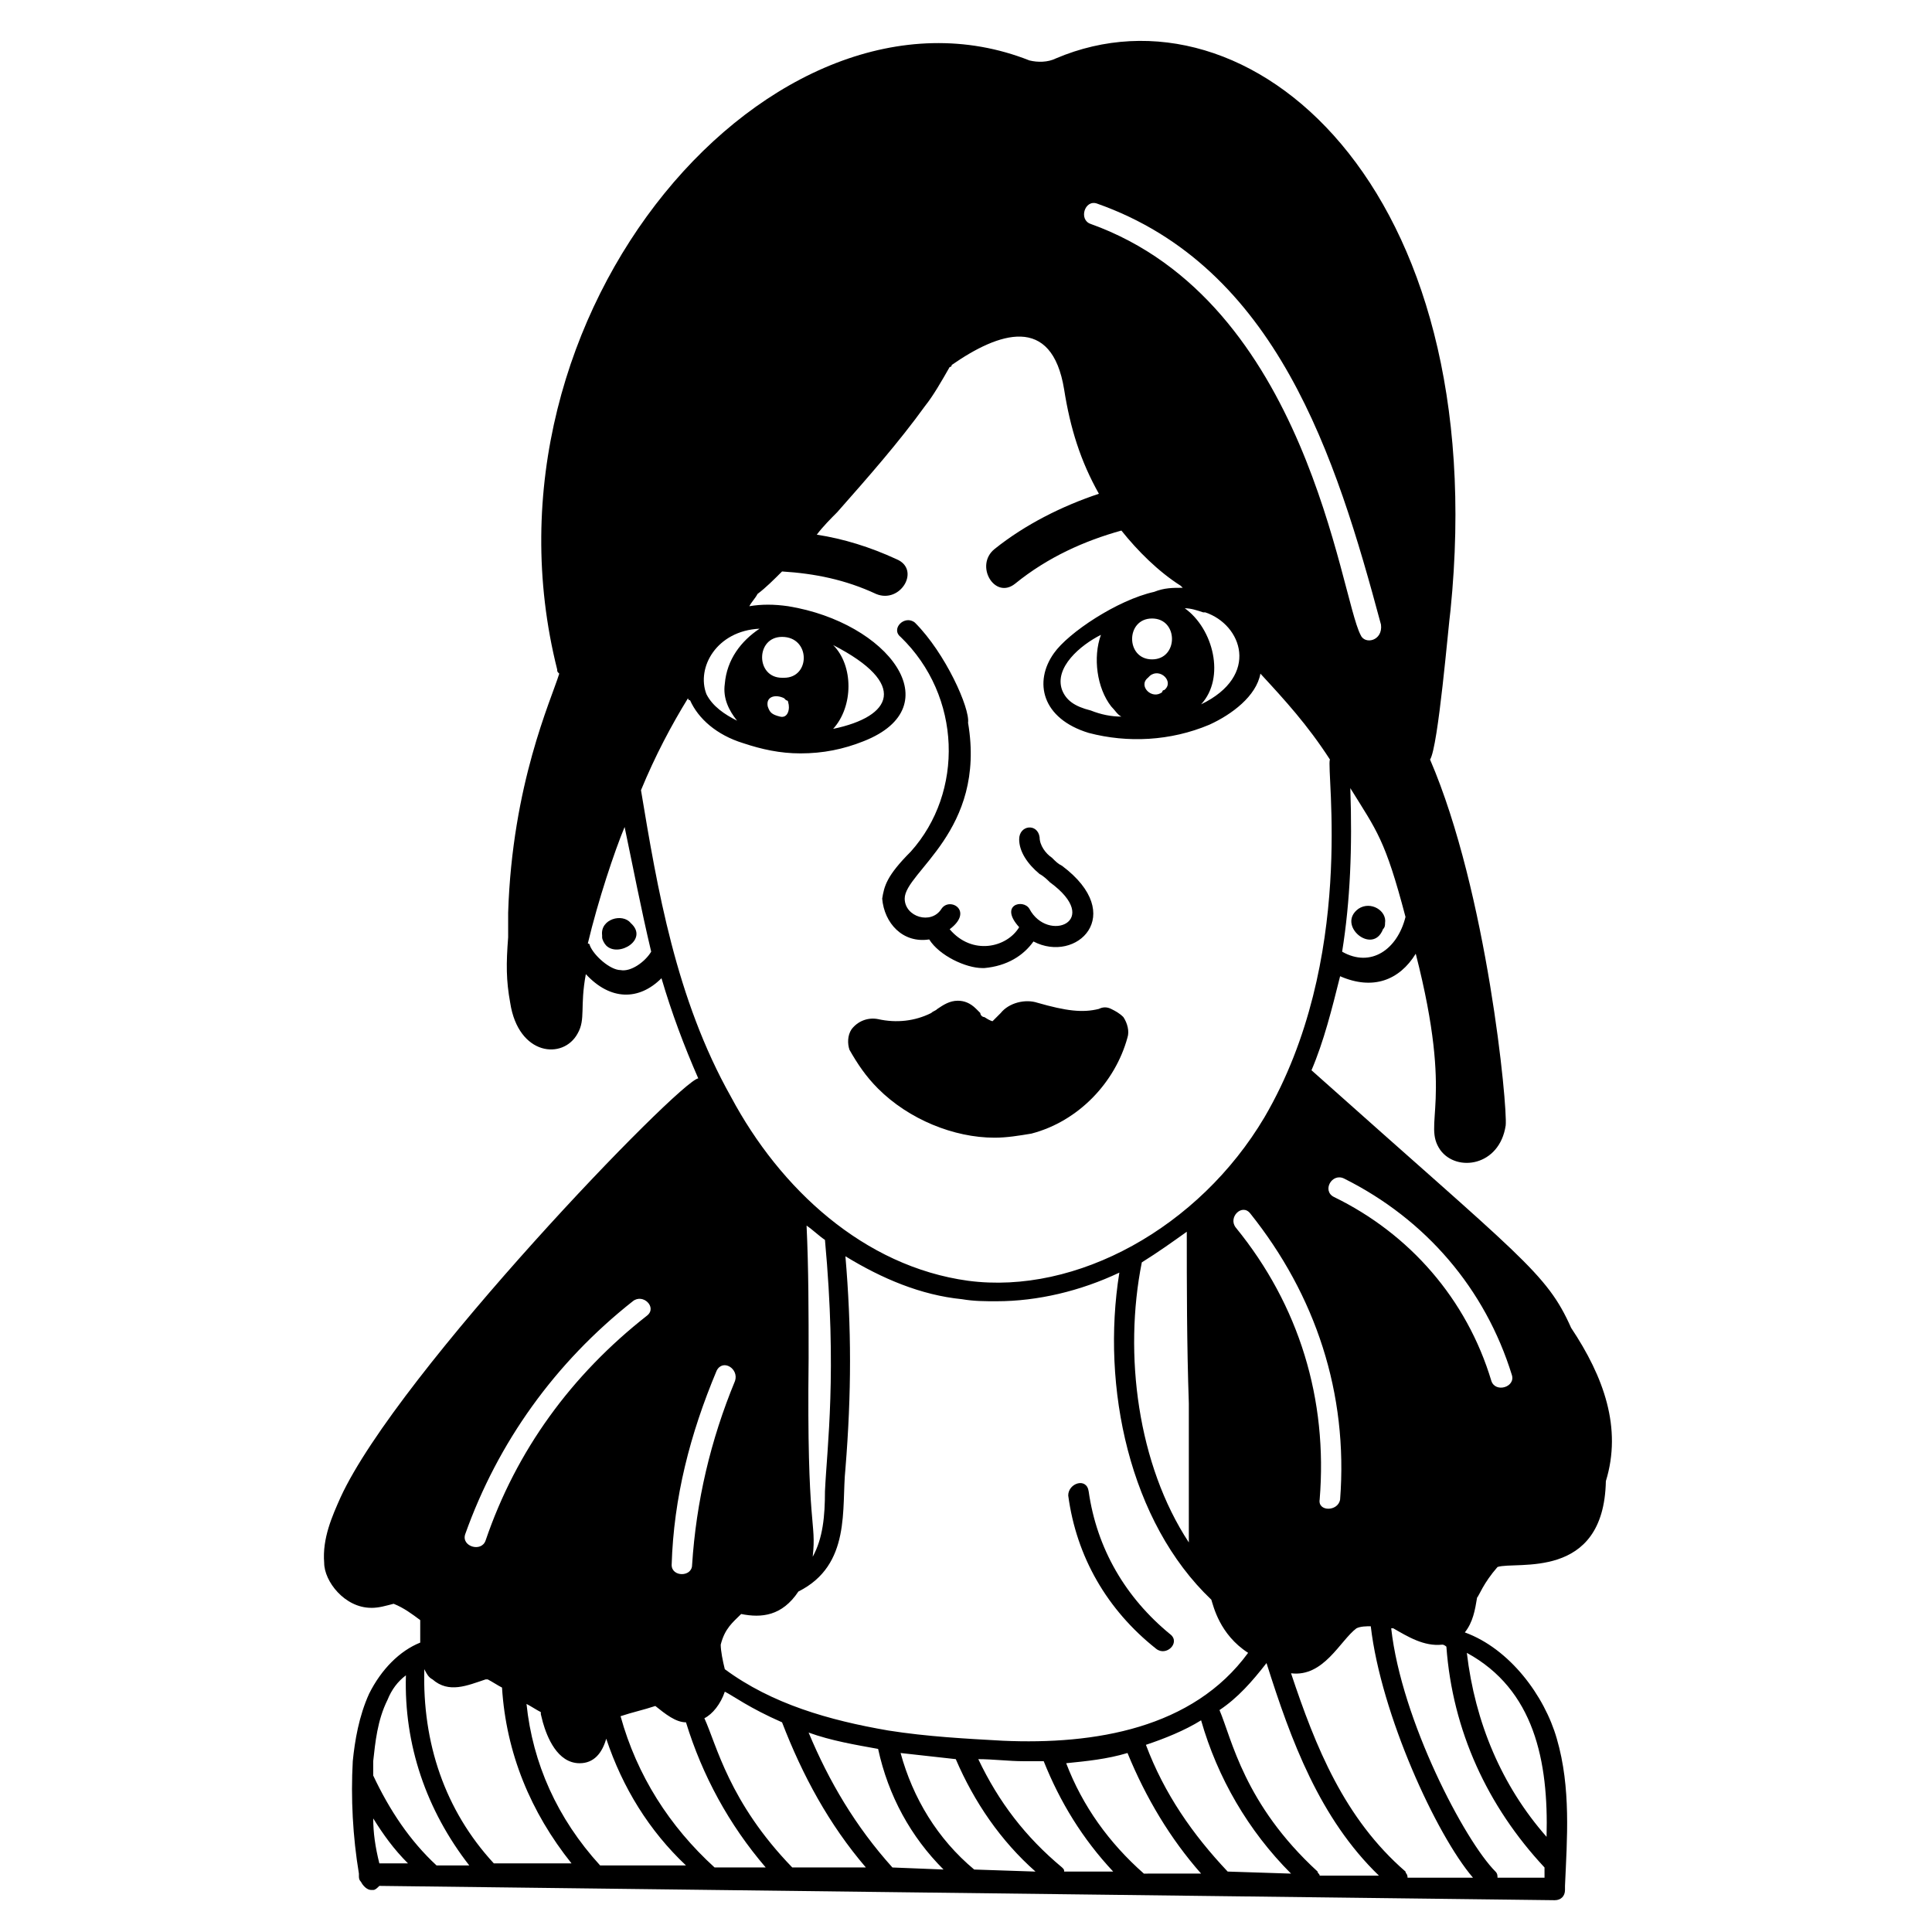 <?xml version="1.0" encoding="UTF-8"?>
<!-- Uploaded to: SVG Repo, www.svgrepo.com, Generator: SVG Repo Mixer Tools -->
<svg fill="#000000" width="800px" height="800px" version="1.1" viewBox="144 144 512 512" xmlns="http://www.w3.org/2000/svg">
 <g>
  <path d="m242.36 570.1c2.168 0 3.793-0.543 5.961-1.082 2.707 1.082 4.875 2.707 7.043 4.332v3.25 2.707c-5.418 2.168-10.293 7.043-13.543 13.543-2.707 5.961-3.793 12.461-4.332 17.879-0.543 9.75 0 20.043 1.625 29.797v0.543c0 0.543 0 1.082 0.543 1.625 0.543 1.082 1.625 2.168 2.707 2.168h0.543c0.543 0 1.082-0.543 1.625-1.082l311.5 3.793c1.625 0 2.707-1.082 2.707-2.707v-0.543-0.543c0.543-12.461 1.625-26.004-2.168-39.004-3.25-11.375-12.461-23.836-24.379-28.172 2.168-2.707 2.707-5.961 3.25-9.211 0.543-0.543 1.625-3.793 5.418-8.125 4.875-1.625 28.172 3.793 28.711-22.754 4.332-14.086-0.543-27.629-9.211-40.629-6.5-14.625-13-18.418-68.801-68.258 3.25-7.586 5.418-16.25 7.586-24.918 8.668 3.793 15.711 1.082 20.043-5.961 10.293 40.09 1.625 44.965 6.5 52.008 4.332 5.961 15.711 4.332 17.336-6.5 0.543-4.875-4.875-61.758-20.043-96.969 2.168-3.25 4.875-35.754 5.418-39.547 11.375-112.68-53.633-167.94-104.55-146.27-2.168 1.082-4.875 1.082-7.043 0.543-67.176-26.551-148.98 66.625-125.14 161.43 0 0.543 0 0.543 0.543 1.082-2.168 7.043-12.461 29.254-13.543 63.383v6.5c-0.543 7.043-0.543 11.375 0.543 17.336 2.168 14.086 14.086 15.168 17.879 8.125 2.168-3.793 0.543-7.043 2.168-15.711 6.5 7.043 14.086 7.043 20.043 1.082 2.707 9.211 5.961 17.879 9.75 26.543-4.875 0.543-79.633 78.008-94.805 111.05-2.168 4.875-4.875 10.836-4.332 17.336-0.004 4.879 5.414 11.922 12.457 11.922zm71.508-216.69c3.793-9.211 8.125-17.336 12.461-24.379 0 0 0 0.543 0.543 0.543 2.168 4.875 7.043 9.211 14.086 11.375 4.875 1.625 9.75 2.707 15.168 2.707 5.961 0 11.375-1.082 16.793-3.25 23.293-9.211 6.5-31.422-20.043-35.754-3.793-0.543-7.043-0.543-10.293 0 0.543-1.082 1.625-2.168 2.168-3.25 2.168-1.625 4.332-3.793 6.5-5.961 8.668 0.543 16.793 2.168 24.918 5.961 6.5 2.707 11.918-6.5 5.418-9.211-7.043-3.25-14.086-5.418-21.129-6.5 1.625-2.168 3.793-4.332 5.418-5.961 8.125-9.211 16.25-18.418 23.293-28.172 2.168-2.707 4.332-6.5 6.5-10.293 0 0 0.543 0 0.543-0.543 12.461-8.668 26.543-13.543 29.797 6.5 1.625 10.293 4.332 18.961 9.211 27.629-9.75 3.25-19.504 8.125-27.629 14.625-5.418 4.332 0 13.543 5.418 9.211 8.668-7.043 18.418-11.375 28.172-14.086 4.332 5.418 9.75 10.836 15.711 14.625l0.543 0.543c-2.707 0-4.875 0-7.586 1.082-9.75 2.168-22.754 10.836-26.543 16.25-5.418 7.586-3.25 17.336 9.211 21.129 10.293 2.707 21.668 2.168 31.961-2.168 5.961-2.707 12.461-7.586 13.543-13.543 6.5 7.043 12.461 13.543 18.418 22.754-1.082 2.707 7.043 53.09-17.336 94.805-17.336 29.254-49.84 47.129-78.551 43.34-27.629-3.793-49.84-24.379-62.84-48.754-14.633-25.996-19.512-55.25-23.844-81.254zm37.379-40.629c7.586 0 7.586 10.836 0.543 10.836h-0.543c-7.043-0.004-7.043-10.836 0-10.836zm-0.543 21.125c-0.539 0-0.539 0 0 0-2.168-0.543-2.707-1.082-3.25-2.707-0.543-2.707 2.168-3.25 4.332-2.168l0.543 0.543s0.543 0 0.543 0.543c0.543 1.625 0 4.332-2.168 3.789zm14.086-18.961c20.043 10.293 15.711 18.961 0 22.211 5.418-5.957 5.418-16.793 0-22.211zm-28.711 10.293c-0.543 3.793 1.082 7.043 3.25 9.75-3.25-1.625-6.5-3.793-8.125-7.043-2.707-7.043 2.707-16.793 14.086-17.336-4.879 3.254-8.668 8.129-9.211 14.629zm168.48-13c-5.418-10.293-14.086-88.301-71.508-108.89-3.25-1.082-1.625-6.5 1.625-5.418 47.672 16.793 63.383 67.176 75.301 111.6 0.543 4.332-4.332 5.414-5.418 2.707zm-55.254-4.332c7.043 0 7.043 10.836 0 10.836-7.043-0.004-7.043-10.836 0-10.836zm3.25 18.957s-0.543 0-0.543 0.543c-2.707 2.168-6.5-1.625-3.793-3.793 0 0 0.543-0.543 0.543-0.543 2.711-2.164 6.5 1.629 3.793 3.793zm-14.086 4.336c1.082 1.082 1.625 2.168 2.707 2.707-2.707 0-5.418-0.543-8.125-1.625-4.332-1.082-6.5-2.707-7.586-5.418-2.168-5.961 4.875-11.918 10.293-14.625-2.164 5.957-1.082 14.086 2.711 18.961zm19.504-26.004c1.625 0 3.25 0.543 4.875 1.082h0.543c9.75 3.25 14.625 16.793-1.082 24.379 6.496-7.043 3.246-20.043-4.336-25.461zm95.344 336.41h-12.461c0-0.543 0-1.082-0.543-1.625-8.125-8.125-24.918-40.09-27.629-64.465h0.543c3.793 2.168 8.125 4.875 13 4.332 0.543 0 1.082 0.543 1.082 0.543 1.625 22.211 10.836 42.254 26.004 58.508 0.004 0.543 0.004 1.625 0.004 2.707zm-106.18-1.082c-9.211-8.125-16.25-17.879-20.586-29.254 5.418-0.543 10.836-1.082 16.25-2.707 4.875 11.918 11.375 22.754 19.504 31.961zm-93.176-1.625c-16.793-17.336-20.043-32.504-23.293-39.547 2.168-1.082 4.332-3.793 5.418-7.043 2.168 1.082 6.5 4.332 15.168 8.125 5.418 14.086 12.461 27.086 22.211 38.461zm-20.586 0c-11.918-10.836-20.586-24.379-24.918-40.09 3.25-1.082 5.961-1.625 9.211-2.707 2.707 2.168 5.418 4.332 8.125 4.332 4.332 14.086 11.375 27.086 21.129 38.461zm-30.34-0.543c-11.375-12.461-17.879-27.086-19.504-42.797 1.082 0.543 2.707 1.625 3.793 2.168v0.543l0.543 2.168c1.082 3.793 3.793 10.836 9.75 10.836 3.793 0 5.961-2.707 7.043-6.5 4.332 13 11.375 24.379 21.129 33.586zm-28.168-0.543c-13-14.086-18.961-31.961-18.418-51.465 0.543 1.082 1.082 2.168 2.168 2.707 4.332 3.793 9.211 1.625 14.086 0h0.543c1.082 0.543 2.707 1.625 3.793 2.168 1.082 17.336 7.586 33.047 18.418 46.59zm269.78-129.47c1.082 3.25-4.332 4.875-5.418 1.625-6.5-21.668-21.668-39.004-41.715-48.754-3.25-1.625-0.543-6.5 2.707-4.875 21.672 10.832 37.383 29.254 44.426 52.004zm-45.504 33.047c-0.543 3.25-5.961 3.25-5.418 0 2.168-26.543-5.418-51.465-22.211-72.051-2.168-2.707 1.625-6.5 3.793-3.793 17.332 21.672 26 47.672 23.836 75.844zm-40.633-70.969c0 14.086 0 29.797 0.543 45.504v32.504 4.332c-13.543-20.586-17.336-49.84-12.461-74.219 4.336-2.703 8.129-5.41 11.918-8.121zm6.504 97.512c0.543 1.625 2.168 9.211 9.75 14.086-14.625 20.043-40.629 24.379-65.008 23.293-9.75-0.543-20.043-1.082-30.336-2.707-15.711-2.707-30.879-7.043-43.34-16.25-0.543-2.168-1.082-4.875-1.082-6.5 1.082-4.332 3.25-5.961 5.418-8.125 5.418 1.082 10.836 0.543 15.168-5.961 14.086-7.043 11.375-22.211 12.461-32.504 1.625-20.043 1.625-37.379 0-56.34 9.75 5.961 20.043 10.293 30.879 11.375 3.25 0.543 5.961 0.543 9.211 0.543 10.836 0 22.211-2.707 32.504-7.586-4.879 30.336 2.703 66.09 24.375 86.676zm-102.39-95.344c3.25 35.211 0.543 54.715 0 66.633 0 6.5-0.543 12.461-3.25 17.336 1.082-9.75-1.625-6.5-1.082-52.547 0-11.918 0-23.836-0.543-35.211 1.625 1.082 3.25 2.707 4.875 3.789zm-28.711 34.672c1.625-3.25 5.961-0.543 4.875 2.707-6.5 15.711-10.293 31.961-11.375 48.754 0 3.25-5.418 3.25-5.418 0 0.543-17.875 4.875-34.668 11.918-51.461zm-18.418-14.629c-20.043 15.711-34.672 35.754-42.797 59.59-1.082 3.25-6.5 1.625-5.418-1.625 8.668-24.379 23.836-45.504 44.422-61.758 2.711-2.164 6.5 1.629 3.793 3.793zm65.008 146.27c-9.75-10.836-16.793-22.754-22.211-35.754 5.961 2.168 12.461 3.25 18.418 4.332 2.707 12.461 8.668 23.293 17.336 31.961l-13.543-0.539c0.543 0.543 0 0 0 0zm21.668 0.543c-9.75-8.125-16.25-18.961-19.504-30.879 4.875 0.543 9.75 1.082 14.625 1.625 4.875 11.375 11.918 21.668 21.129 29.797l-16.25-0.543c0.543 0 0.543 0 0 0zm23.297-0.543c-9.75-8.125-16.793-17.336-22.211-28.711 3.793 0 8.125 0.543 11.918 0.543h5.418c4.332 10.836 10.293 20.586 18.418 29.254h-13c-0.004-0.543-0.004-0.543-0.543-1.086zm43.879 1.082c-9.211-9.75-16.793-20.586-21.668-33.586 4.875-1.625 10.293-3.793 14.625-6.5 4.332 15.168 12.461 29.254 23.836 40.629l-16.793-0.543v0zm23.836 0c-19.504-17.879-22.754-35.211-26.004-42.797 4.875-3.25 8.668-7.586 12.461-12.461 6.5 20.586 14.086 41.172 29.797 56.34h-15.711c0-0.539-0.543-0.539-0.543-1.082zm23.293 0c-16.25-14.086-23.836-33.047-30.336-52.547 8.668 1.082 13-8.668 17.336-11.918 1.082-0.543 2.707-0.543 3.793-0.543 2.707 23.293 17.336 55.258 27.086 66.633h-17.336c0-1.082-0.543-1.082-0.543-1.625zm-269.78-45.504c1.082-2.707 2.707-4.875 4.875-6.5-0.543 18.418 5.418 35.754 16.793 50.383h-8.668c-7.043-6.5-12.461-14.625-16.793-23.836v-3.793c0.543-4.879 1.086-10.836 3.793-16.254zm-3.789 31.418c2.707 4.332 5.418 8.125 9.211 11.918h-7.586c-1.086-4.332-1.625-8.125-1.625-11.918zm310.95 4.879c-11.918-13.543-18.961-30.336-21.129-48.754 17.879 9.746 21.668 28.707 21.129 48.754zm-54.176-234.57c2.168-13.543 2.707-27.629 2.168-43.34 7.043 11.375 9.211 13.543 14.625 34.129-2.164 8.668-9.207 13.543-16.793 9.211zm-183.11 0c-1.625 2.707-5.418 5.418-8.125 4.875-2.707 0-7.043-3.793-8.125-6.5 0 0 0-0.543-0.543-0.543 2.707-11.375 7.043-24.379 9.75-30.879 2.168 10.293 4.336 21.668 7.043 33.047z"/>
  <path d="m376.7 432.5c8.125 8.125 20.043 13 30.879 13 3.25 0 6.5-0.543 9.75-1.082 12.461-3.25 22.211-13.543 25.461-25.461 0.543-1.625 0-3.793-1.082-5.418-1.082-1.082-2.168-1.625-3.25-2.168-1.082-0.543-2.168-0.543-3.25 0-4.332 1.082-8.668 0.543-16.25-1.625-3.25-1.082-7.586 0-9.75 2.707-1.082 1.082-1.625 1.625-2.168 2.168 0 0-0.543 0-2.168-1.082-0.543 0-1.082-0.543-1.082-1.082l-1.086-1.086c-1.625-1.625-3.25-2.168-4.875-2.168-2.168 0-3.793 1.082-5.418 2.168-0.543 0.543-1.082 0.543-1.625 1.082-4.332 2.168-9.211 2.707-14.086 1.625-2.707-0.543-5.418 0.543-7.043 2.707-1.082 1.625-1.082 3.793-0.543 5.418 2.168 3.793 4.336 7.047 7.586 10.297z"/>
  <path d="m504.01 384.83c-5.961 4.332 3.793 12.461 6.5 5.418 0.543-0.543 0.543-1.082 0.543-1.625 0.539-3.25-3.793-5.957-7.043-3.793z"/>
  <path d="m303.57 391.87v0.543c0 0.543 0.543 1.625 1.082 2.168 3.25 3.25 11.375-1.625 6.5-5.961-2.164-2.707-8.125-1.082-7.582 3.25z"/>
  <path d="m427.09 540.31c2.168 16.25 10.293 30.336 23.293 40.629 2.707 2.168 6.5-1.625 3.793-3.793-11.918-9.75-19.504-22.754-21.668-37.922-0.543-3.793-5.418-2.168-5.418 1.086z"/>
  <path d="m390.25 392.96c2.707 4.332 9.75 7.586 14.086 7.586h0.543c5.961-0.543 10.293-3.25 13-7.043 11.375 5.961 24.918-7.043 7.586-20.043-1.082-0.543-1.625-1.082-2.707-2.168-1.625-1.082-3.25-3.25-3.25-5.418-0.543-3.793-5.418-3.25-5.418 0.543 0 3.25 2.168 6.5 5.418 9.211 1.082 0.543 2.168 1.625 2.707 2.168 14.086 10.293-0.543 16.25-5.418 7.043-1.625-2.707-8.125-1.082-2.707 4.875-3.25 5.418-12.461 7.586-18.418 0.543 6.5-4.875 0-8.668-2.168-5.418-2.707 4.332-9.75 2.168-9.75-2.707 0-7.043 21.668-17.879 16.793-46.59 0.543-3.793-5.961-18.418-14.086-26.543-2.707-2.168-6.5 1.625-3.793 3.793 16.25 15.711 16.793 41.172 2.707 56.883-6.5 6.5-7.043 9.211-7.586 12.461 0.543 6.488 5.418 11.906 12.461 10.824z"/>
 </g>
</svg>